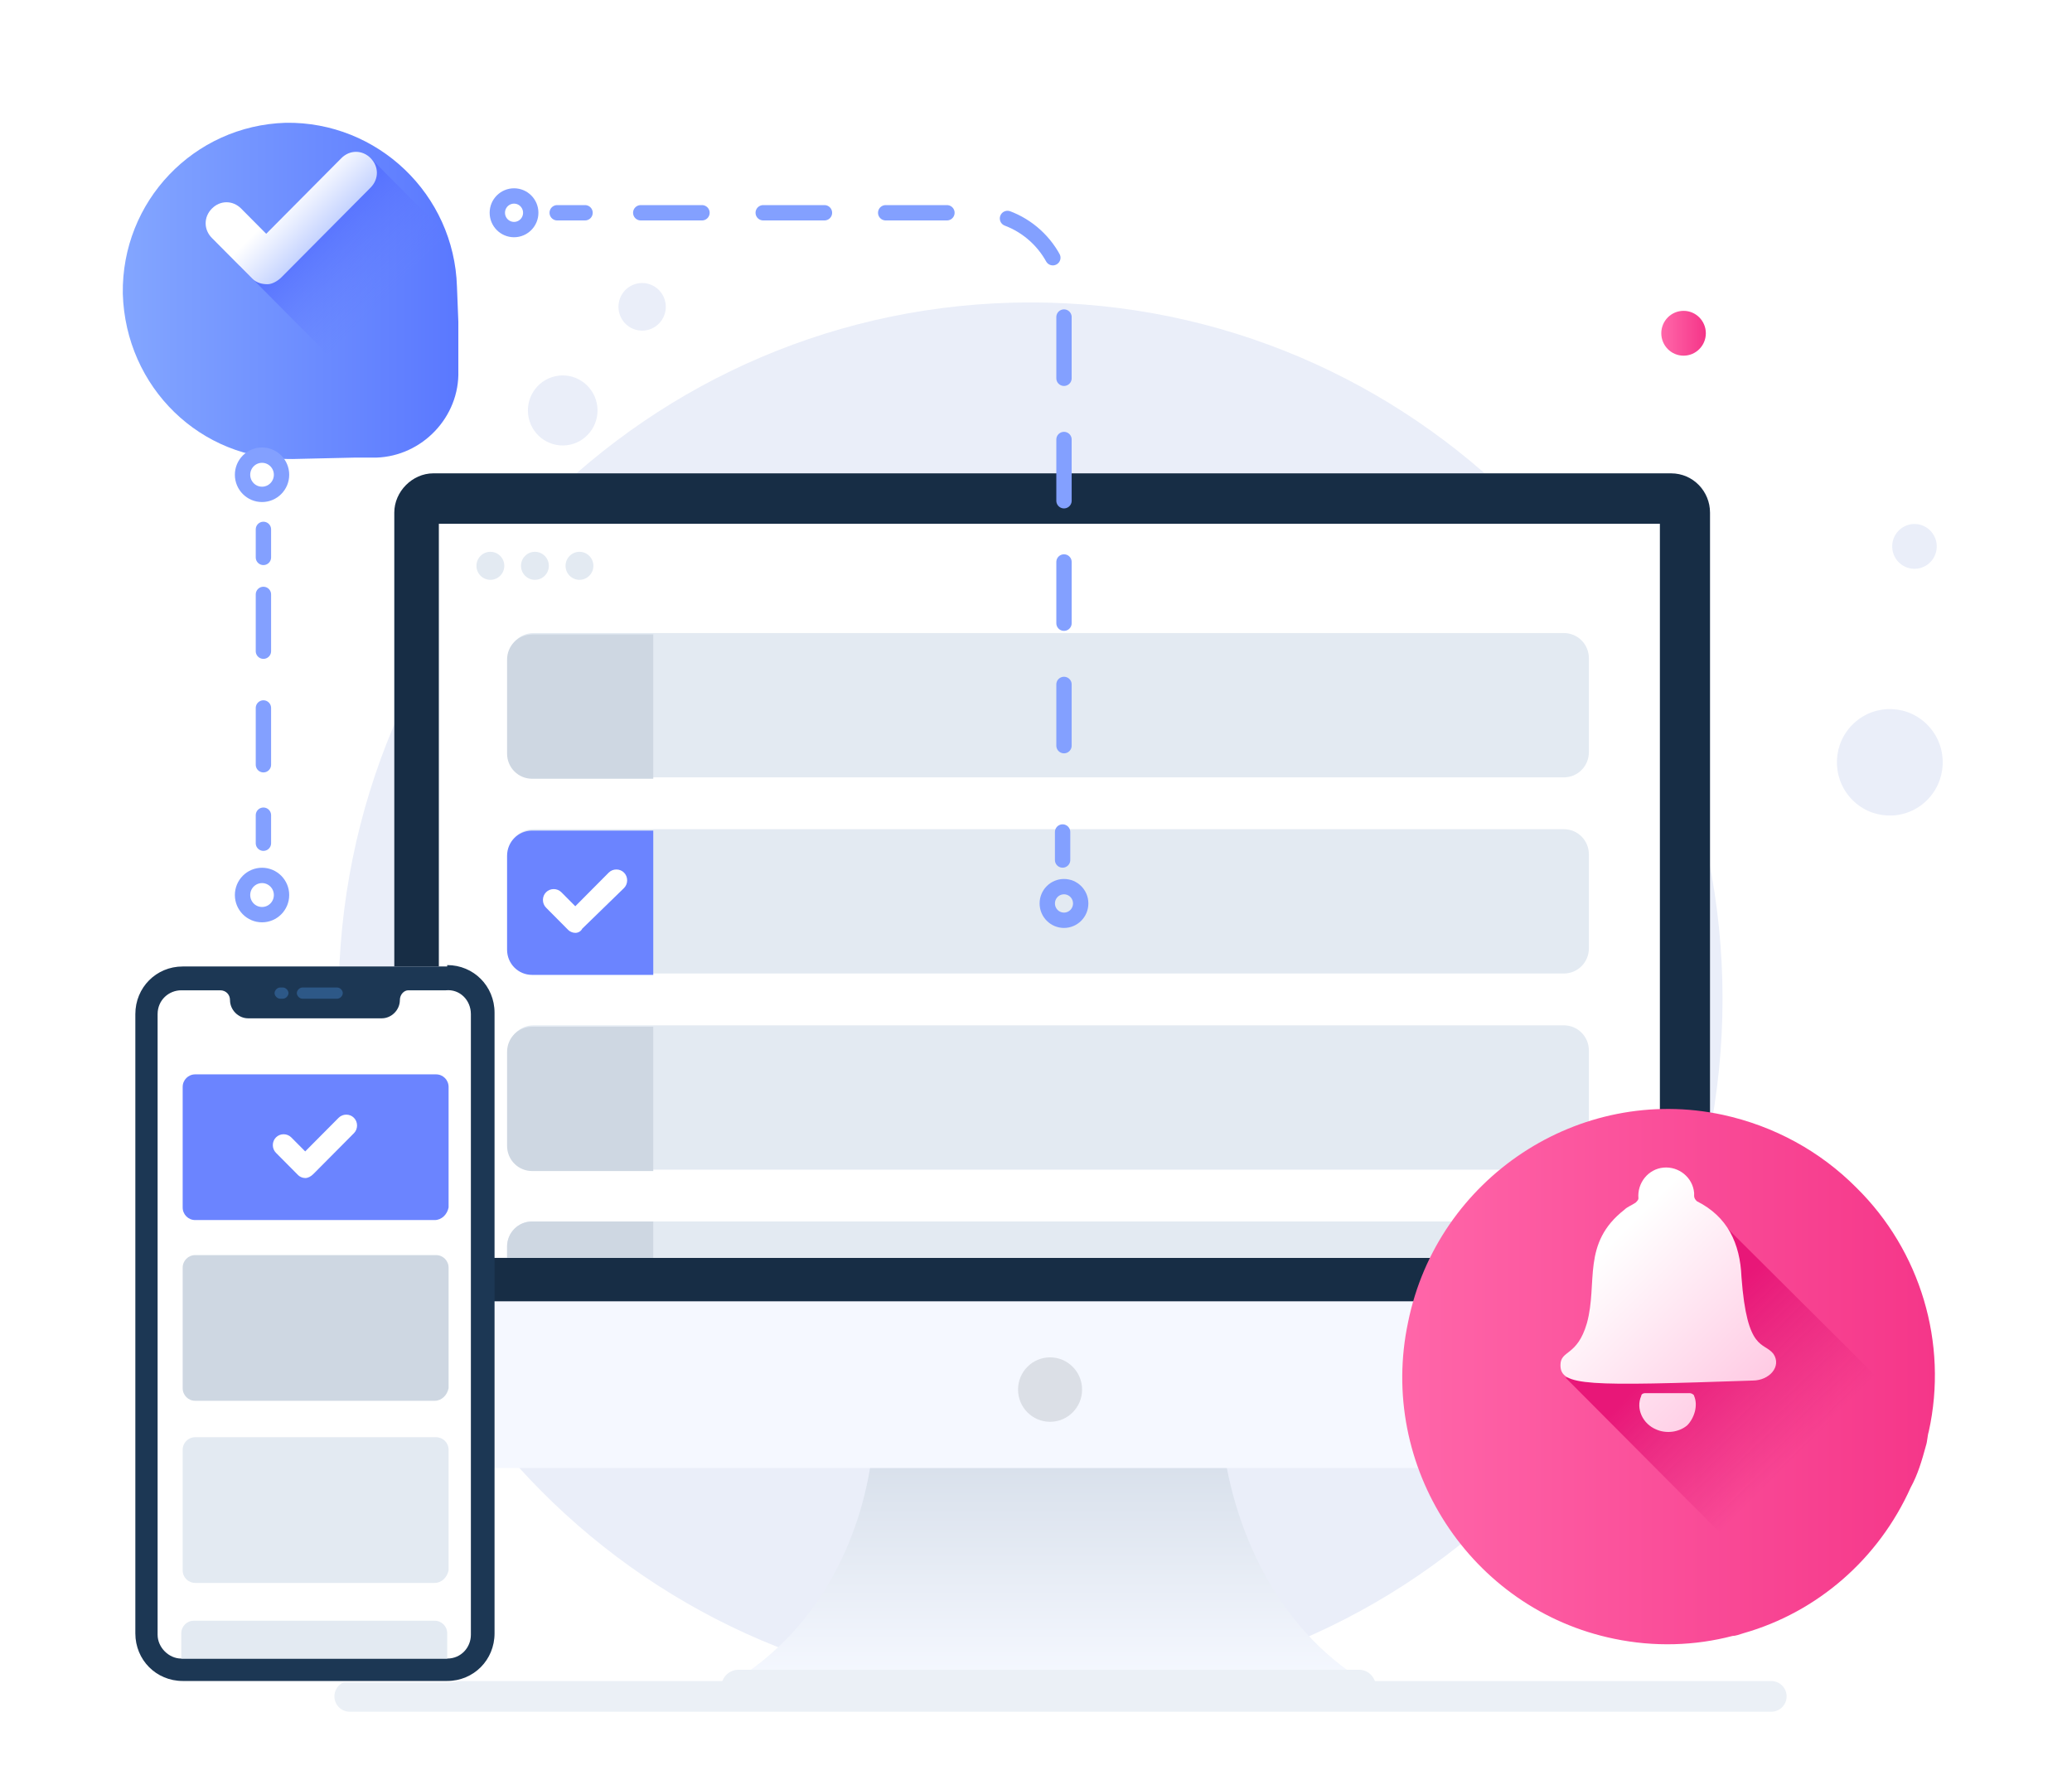 <svg width="135" height="116" viewBox="0 0 135 116" fill="none" xmlns="http://www.w3.org/2000/svg">
<path d="M67.147 110.452C92.046 110.452 112.231 90.138 112.231 65.08C112.231 40.022 92.046 19.708 67.147 19.708C42.247 19.708 22.062 40.022 22.062 65.08C22.062 90.138 42.247 110.452 67.147 110.452Z" fill="#EAEEF9"/>
<path d="M22.788 110.543H115.406" stroke="#EBF0F6" stroke-width="2" stroke-miterlimit="10" stroke-linecap="round" stroke-linejoin="round"/>
<path d="M89.281 109.813C82.386 109.996 74.132 109.813 68.326 109.722C62.52 109.904 54.265 109.996 47.371 109.813C54.175 105.888 56.533 98.675 56.896 93.928H79.665C80.209 98.584 82.568 105.888 89.281 109.813Z" fill="url(#paint0_linear)"/>
<path d="M48.097 111H88.555C89.099 111 89.643 110.544 89.643 109.904C89.643 109.357 89.19 108.809 88.555 108.809H48.097C47.552 108.809 47.008 109.265 47.008 109.904C47.099 110.544 47.552 111 48.097 111Z" fill="#EBF0F6"/>
<path d="M111.415 33.402V93.107C111.415 94.567 110.235 95.663 108.875 95.663H28.23C26.87 95.663 25.69 94.476 25.69 93.107V33.402C25.69 32.032 26.87 30.845 28.23 30.845H108.875C110.326 30.845 111.415 32.032 111.415 33.402Z" fill="#F5F8FF"/>
<path d="M111.415 33.402V84.799H25.69V33.402C25.69 32.032 26.87 30.845 28.23 30.845H108.875C110.326 30.845 111.415 32.032 111.415 33.402Z" fill="#172D45"/>
<path d="M108.149 34.132H28.593V81.969H108.149V34.132Z" fill="white"/>
<path d="M68.416 92.65C69.569 92.65 70.503 91.71 70.503 90.55C70.503 89.391 69.569 88.451 68.416 88.451C67.264 88.451 66.33 89.391 66.33 90.55C66.33 91.71 67.264 92.65 68.416 92.65Z" fill="#DBDFE6"/>
<path d="M37.364 28.917C38.555 28.527 39.207 27.24 38.82 26.041C38.433 24.842 37.153 24.186 35.962 24.576C34.771 24.966 34.119 26.253 34.506 27.452C34.893 28.651 36.173 29.306 37.364 28.917Z" fill="#EAEEF9"/>
<path d="M42.314 21.47C43.124 21.205 43.568 20.33 43.304 19.515C43.041 18.7 42.171 18.253 41.361 18.518C40.551 18.783 40.108 19.659 40.371 20.474C40.635 21.289 41.505 21.735 42.314 21.47Z" fill="#EAEEF9"/>
<path d="M125.455 52.236C126.861 50.944 126.959 48.749 125.675 47.335C124.39 45.921 122.21 45.822 120.805 47.115C119.399 48.407 119.301 50.601 120.585 52.016C121.87 53.43 124.05 53.529 125.455 52.236Z" fill="#EAEEF9"/>
<path d="M125.716 36.684C126.308 36.139 126.349 35.216 125.808 34.62C125.267 34.025 124.349 33.983 123.758 34.527C123.166 35.071 123.125 35.995 123.665 36.591C124.206 37.186 125.124 37.228 125.716 36.684Z" fill="#EAEEF9"/>
<path d="M109.691 23.177C110.493 23.177 111.143 22.523 111.143 21.716C111.143 20.91 110.493 20.256 109.691 20.256C108.89 20.256 108.24 20.91 108.24 21.716C108.24 22.523 108.89 23.177 109.691 23.177Z" fill="url(#paint1_linear)"/>
<path d="M103.523 42.896V49.013C103.523 49.925 102.797 50.656 101.89 50.656H34.762C33.855 50.656 33.129 49.925 33.129 49.013V42.896C33.129 41.983 33.855 41.253 34.762 41.253H101.89C102.797 41.253 103.523 41.983 103.523 42.896Z" fill="#E3EAF2"/>
<path d="M42.563 41.253V50.747H34.671C33.764 50.747 33.038 50.017 33.038 49.104V42.987C33.038 42.074 33.764 41.344 34.671 41.344H42.563V41.253Z" fill="#CED7E2"/>
<path d="M103.523 55.677V61.794C103.523 62.706 102.797 63.437 101.89 63.437H34.762C33.855 63.437 33.129 62.706 33.129 61.794V55.677C33.129 54.764 33.855 54.034 34.762 54.034H101.89C102.797 54.034 103.523 54.764 103.523 55.677Z" fill="#E3EAF2"/>
<path d="M42.563 54.034V63.528H34.671C33.764 63.528 33.038 62.798 33.038 61.885V55.768C33.038 54.855 33.764 54.125 34.671 54.125H42.563V54.034Z" fill="#6B84FF"/>
<path d="M37.483 60.789C37.302 60.789 37.12 60.698 37.029 60.607L35.578 59.146C35.306 58.872 35.306 58.416 35.578 58.142C35.85 57.868 36.304 57.868 36.576 58.142L37.483 59.055L39.66 56.864C39.932 56.59 40.386 56.59 40.658 56.864C40.93 57.138 40.93 57.594 40.658 57.868L37.937 60.515C37.846 60.698 37.664 60.789 37.483 60.789Z" fill="white"/>
<path d="M103.523 68.458V74.574C103.523 75.487 102.797 76.218 101.89 76.218H34.762C33.855 76.218 33.129 75.487 33.129 74.574V68.458C33.129 67.545 33.855 66.815 34.762 66.815H101.89C102.797 66.815 103.523 67.545 103.523 68.458Z" fill="#E3EAF2"/>
<path d="M42.563 66.815V76.309H34.671C33.764 76.309 33.038 75.579 33.038 74.666V68.549C33.038 67.636 33.764 66.906 34.671 66.906H42.563V66.815Z" fill="#CED7E2"/>
<path d="M103.523 81.239V81.969H33.038V81.239C33.038 80.326 33.764 79.596 34.671 79.596H101.799C102.797 79.596 103.523 80.326 103.523 81.239Z" fill="#E3EAF2"/>
<path d="M42.563 79.596V81.969H33.038V81.239C33.038 80.326 33.764 79.596 34.671 79.596H42.563Z" fill="#CED7E2"/>
<path d="M32.222 106.526C32.222 108.261 30.861 109.63 29.137 109.63H11.902C10.178 109.63 8.818 108.261 8.818 106.526V66.084C8.818 64.349 10.178 62.98 11.902 62.98H29.047C30.77 62.98 32.131 64.349 32.131 66.084V106.526H32.222Z" fill="white"/>
<path d="M29.137 62.889C30.861 62.889 32.222 64.258 32.222 65.993V106.435C32.222 108.17 30.861 109.539 29.137 109.539H11.902C10.178 109.539 8.818 108.17 8.818 106.435V66.084C8.818 64.35 10.178 62.98 11.902 62.98H29.137V62.889Z" fill="#1C3754"/>
<path d="M30.68 66.084V106.527C30.68 107.348 30.045 108.079 29.137 108.079H29.047H11.902H11.811C10.995 108.079 10.269 107.348 10.269 106.527V66.084C10.269 65.171 10.995 64.532 11.811 64.532H14.351C14.714 64.532 14.986 64.806 14.986 65.171C14.986 65.81 15.53 66.358 16.165 66.358H24.874C25.509 66.358 26.053 65.81 26.053 65.171C26.053 64.806 26.325 64.532 26.598 64.532H29.047C29.954 64.441 30.68 65.171 30.68 66.084Z" fill="white"/>
<path d="M21.971 65.08H19.703C19.522 65.08 19.34 64.897 19.34 64.715C19.34 64.532 19.522 64.35 19.703 64.35H21.971C22.153 64.35 22.334 64.532 22.334 64.715C22.334 64.897 22.153 65.08 21.971 65.08Z" fill="#2D5887"/>
<path d="M18.433 65.08H18.252C18.07 65.08 17.889 64.897 17.889 64.715C17.889 64.532 18.07 64.35 18.252 64.35H18.433C18.615 64.35 18.796 64.532 18.796 64.715C18.796 64.897 18.615 65.08 18.433 65.08Z" fill="#2D5887"/>
<path d="M28.321 79.504H12.718C12.265 79.504 11.902 79.139 11.902 78.683V70.831C11.902 70.375 12.265 70.01 12.718 70.01H28.412C28.865 70.01 29.228 70.375 29.228 70.831V78.683C29.138 79.139 28.775 79.504 28.321 79.504Z" fill="#6B84FF"/>
<path d="M19.885 76.766C19.703 76.766 19.522 76.674 19.431 76.583L17.98 75.122C17.708 74.848 17.708 74.392 17.98 74.118C18.252 73.844 18.705 73.844 18.978 74.118L19.885 75.031L22.062 72.84C22.334 72.566 22.788 72.566 23.06 72.84C23.332 73.114 23.332 73.57 23.06 73.844L20.429 76.492C20.248 76.674 20.066 76.766 19.885 76.766Z" fill="white"/>
<path d="M28.321 91.281H12.718C12.265 91.281 11.902 90.916 11.902 90.459V82.608C11.902 82.152 12.265 81.787 12.718 81.787H28.412C28.865 81.787 29.228 82.152 29.228 82.608V90.459C29.138 90.916 28.775 91.281 28.321 91.281Z" fill="#CED7E2"/>
<path d="M28.321 103.149H12.718C12.265 103.149 11.902 102.784 11.902 102.327V94.476C11.902 94.02 12.265 93.654 12.718 93.654H28.412C28.865 93.654 29.228 94.02 29.228 94.476V102.327C29.137 102.784 28.775 103.149 28.321 103.149Z" fill="#E3EAF2"/>
<path d="M29.138 106.435V108.079H29.047H11.902H11.811V106.435C11.811 105.979 12.174 105.614 12.628 105.614H28.321C28.775 105.614 29.138 105.979 29.138 106.435Z" fill="#E3EAF2"/>
<path d="M31.95 37.784C32.451 37.784 32.857 37.375 32.857 36.871C32.857 36.367 32.451 35.958 31.95 35.958C31.449 35.958 31.043 36.367 31.043 36.871C31.043 37.375 31.449 37.784 31.95 37.784Z" fill="#E3EAF2"/>
<path d="M34.853 37.784C35.354 37.784 35.76 37.375 35.76 36.871C35.76 36.367 35.354 35.958 34.853 35.958C34.352 35.958 33.945 36.367 33.945 36.871C33.945 37.375 34.352 37.784 34.853 37.784Z" fill="#E3EAF2"/>
<path d="M37.755 37.784C38.256 37.784 38.662 37.375 38.662 36.871C38.662 36.367 38.256 35.958 37.755 35.958C37.254 35.958 36.848 36.367 36.848 36.871C36.848 37.375 37.254 37.784 37.755 37.784Z" fill="#E3EAF2"/>
<g filter="url(#filter0_d)">
<path d="M125.669 88.278C125.579 88.552 125.579 88.917 125.488 89.191C125.216 90.195 124.944 91.108 124.49 91.929C122.404 96.585 118.413 100.054 113.605 101.424C113.333 101.515 113.06 101.606 112.879 101.606C110.43 102.245 107.799 102.336 105.168 101.789C95.825 99.871 89.747 90.56 91.743 81.157C93.648 71.754 102.901 65.637 112.244 67.645C115.6 68.376 118.594 70.019 120.952 72.393C125.125 76.501 126.939 82.526 125.669 88.278Z" fill="url(#paint2_linear)"/>
</g>
<path d="M124.478 91.92C122.391 96.576 118.4 100.045 113.592 101.414L102 89.771L104.883 89.546L111.143 88.816L112 79.5L124.478 91.92Z" fill="url(#paint3_linear)"/>
<path d="M101.671 88.958C101.671 87.954 102.76 88.411 103.395 86.22C104.121 83.572 103.032 81.016 105.844 78.825C106.026 78.642 106.298 78.551 106.57 78.368C106.661 78.277 106.751 78.186 106.751 78.095C106.661 77.09 107.386 76.177 108.384 76.086C109.382 75.995 110.289 76.725 110.38 77.73C110.38 77.821 110.38 77.912 110.38 77.912C110.38 78.095 110.47 78.186 110.561 78.277C112.557 79.281 113.373 81.016 113.464 83.207C113.827 88.137 114.915 87.406 115.55 88.228C116.095 89.05 115.278 89.963 114.19 89.963C103.395 90.328 101.671 90.328 101.671 88.958Z" fill="url(#paint4_linear)"/>
<path d="M107.93 93.158C107.023 92.793 106.57 91.788 106.933 90.967C106.933 90.876 107.023 90.784 107.205 90.784C108.203 90.784 109.11 90.784 110.108 90.784C110.198 90.784 110.38 90.876 110.38 90.967C110.652 91.606 110.38 92.427 109.926 92.884C109.382 93.34 108.565 93.432 107.93 93.158Z" fill="url(#paint5_linear)"/>
<g filter="url(#filter1_d)">
<path d="M29.863 19.16C29.954 22.173 27.505 24.729 24.511 24.82H23.06L19.068 24.911C13.081 25.003 8.183 20.256 8.001 14.139C7.911 8.114 12.628 3.184 18.615 3.001C24.602 2.91 29.591 7.657 29.773 13.682L29.863 15.965V19.16Z" fill="url(#paint6_linear)"/>
</g>
<path d="M29.863 19.16C29.954 22.173 27.505 24.729 24.511 24.82H23.06L15.621 17.334L21.971 11.583L24.148 10.305L29.773 15.965L29.863 19.16Z" fill="url(#paint7_linear)"/>
<path d="M17.435 18.521C17.073 18.521 16.71 18.43 16.438 18.156L13.807 15.508C13.263 14.961 13.263 14.139 13.807 13.591C14.351 13.043 15.168 13.043 15.712 13.591L17.345 15.235L22.243 10.305C22.788 9.757 23.604 9.757 24.148 10.305C24.692 10.852 24.692 11.674 24.148 12.222L18.343 18.064C18.07 18.338 17.708 18.521 17.435 18.521Z" fill="url(#paint8_linear)"/>
<path d="M17.163 54.947V53.121" stroke="#83A0FF" stroke-linecap="round" stroke-linejoin="round"/>
<path d="M17.163 49.834V37.966" stroke="#83A0FF" stroke-linecap="round" stroke-linejoin="round" stroke-dasharray="3.7 3.7"/>
<path d="M17.163 36.323V34.497" stroke="#83A0FF" stroke-linecap="round" stroke-linejoin="round"/>
<path d="M17.073 59.602C17.774 59.602 18.343 59.03 18.343 58.324C18.343 57.618 17.774 57.046 17.073 57.046C16.371 57.046 15.803 57.618 15.803 58.324C15.803 59.03 16.371 59.602 17.073 59.602Z" stroke="#83A0FF" stroke-miterlimit="10"/>
<path d="M17.073 32.215C17.774 32.215 18.343 31.643 18.343 30.937C18.343 30.231 17.774 29.659 17.073 29.659C16.371 29.659 15.803 30.231 15.803 30.937C15.803 31.643 16.371 32.215 17.073 32.215Z" stroke="#83A0FF" stroke-miterlimit="10"/>
<path d="M36.304 13.865H38.118" stroke="#83A0FF" stroke-linecap="round" stroke-linejoin="round"/>
<path d="M41.747 13.865H63.609C66.784 13.865 69.324 16.421 69.324 19.616V52.482" stroke="#83A0FF" stroke-linecap="round" stroke-linejoin="round" stroke-dasharray="3.99 3.99"/>
<path d="M69.233 54.216V56.042" stroke="#83A0FF" stroke-linecap="round" stroke-linejoin="round"/>
<path d="M33.492 14.96C34.093 14.96 34.58 14.47 34.58 13.865C34.58 13.26 34.093 12.77 33.492 12.77C32.891 12.77 32.403 13.26 32.403 13.865C32.403 14.47 32.891 14.96 33.492 14.96Z" stroke="#83A0FF" stroke-miterlimit="10"/>
<path d="M69.324 59.968C69.925 59.968 70.412 59.477 70.412 58.872C70.412 58.267 69.925 57.777 69.324 57.777C68.722 57.777 68.235 58.267 68.235 58.872C68.235 59.477 68.722 59.968 69.324 59.968Z" stroke="#83A0FF" stroke-miterlimit="10"/>
<defs>
<filter id="filter0_d" x="83.363" y="64.263" width="50.705" height="50.885" filterUnits="userSpaceOnUse" color-interpolation-filters="sRGB">
<feFlood flood-opacity="0" result="BackgroundImageFix"/>
<feColorMatrix in="SourceAlpha" type="matrix" values="0 0 0 0 0 0 0 0 0 0 0 0 0 0 0 0 0 0 127 0"/>
<feOffset dy="5"/>
<feGaussianBlur stdDeviation="4"/>
<feColorMatrix type="matrix" values="0 0 0 0 0.969 0 0 0 0 0.255 0 0 0 0 0.565 0 0 0 0.3 0"/>
<feBlend mode="normal" in2="BackgroundImageFix" result="effect1_dropShadow"/>
<feBlend mode="normal" in="SourceGraphic" in2="effect1_dropShadow" result="shape"/>
</filter>
<filter id="filter1_d" x="0" y="0" width="37.866" height="37.913" filterUnits="userSpaceOnUse" color-interpolation-filters="sRGB">
<feFlood flood-opacity="0" result="BackgroundImageFix"/>
<feColorMatrix in="SourceAlpha" type="matrix" values="0 0 0 0 0 0 0 0 0 0 0 0 0 0 0 0 0 0 127 0"/>
<feOffset dy="5"/>
<feGaussianBlur stdDeviation="4"/>
<feColorMatrix type="matrix" values="0 0 0 0 0.113 0 0 0 0 0.296 0 0 0 0 1 0 0 0 0.22 0"/>
<feBlend mode="normal" in2="BackgroundImageFix" result="effect1_dropShadow"/>
<feBlend mode="normal" in="SourceGraphic" in2="effect1_dropShadow" result="shape"/>
</filter>
<linearGradient id="paint0_linear" x1="68.372" y1="109.364" x2="68.372" y2="95.124" gradientUnits="userSpaceOnUse">
<stop stop-color="#F5F8FF"/>
<stop offset="0.991" stop-color="#D8E0EB"/>
</linearGradient>
<linearGradient id="paint1_linear" x1="108.286" y1="21.692" x2="111.102" y2="21.692" gradientUnits="userSpaceOnUse">
<stop stop-color="#FF66A9"/>
<stop offset="1" stop-color="#F53689"/>
</linearGradient>
<linearGradient id="paint2_linear" x1="91.365" y1="84.692" x2="126.066" y2="84.692" gradientUnits="userSpaceOnUse">
<stop stop-color="#FF66A9"/>
<stop offset="1" stop-color="#F53689"/>
</linearGradient>
<linearGradient id="paint3_linear" x1="109.769" y1="87.271" x2="117.215" y2="94.669" gradientUnits="userSpaceOnUse">
<stop stop-color="#E81778"/>
<stop offset="1" stop-color="#E01F79" stop-opacity="0"/>
</linearGradient>
<linearGradient id="paint4_linear" x1="114.205" y1="91.472" x2="104.308" y2="81.637" gradientUnits="userSpaceOnUse">
<stop offset="0.011" stop-color="#FFC9E3"/>
<stop offset="1" stop-color="white"/>
</linearGradient>
<linearGradient id="paint5_linear" x1="111.358" y1="94.337" x2="101.461" y2="84.502" gradientUnits="userSpaceOnUse">
<stop offset="0.011" stop-color="#FFC9E3"/>
<stop offset="1" stop-color="white"/>
</linearGradient>
<linearGradient id="paint6_linear" x1="8.001" y1="13.939" x2="29.854" y2="13.939" gradientUnits="userSpaceOnUse">
<stop stop-color="#83A6FF"/>
<stop offset="1" stop-color="#5A78FF"/>
</linearGradient>
<linearGradient id="paint7_linear" x1="19.737" y1="13.656" x2="25.296" y2="19.179" gradientUnits="userSpaceOnUse">
<stop stop-color="#4F6AFF"/>
<stop offset="1" stop-color="#657EFF" stop-opacity="0"/>
</linearGradient>
<linearGradient id="paint8_linear" x1="21.414" y1="15.347" x2="18.904" y2="12.853" gradientUnits="userSpaceOnUse">
<stop offset="0.011" stop-color="#C2D1FF"/>
<stop offset="1" stop-color="white"/>
</linearGradient>
</defs>
</svg>
